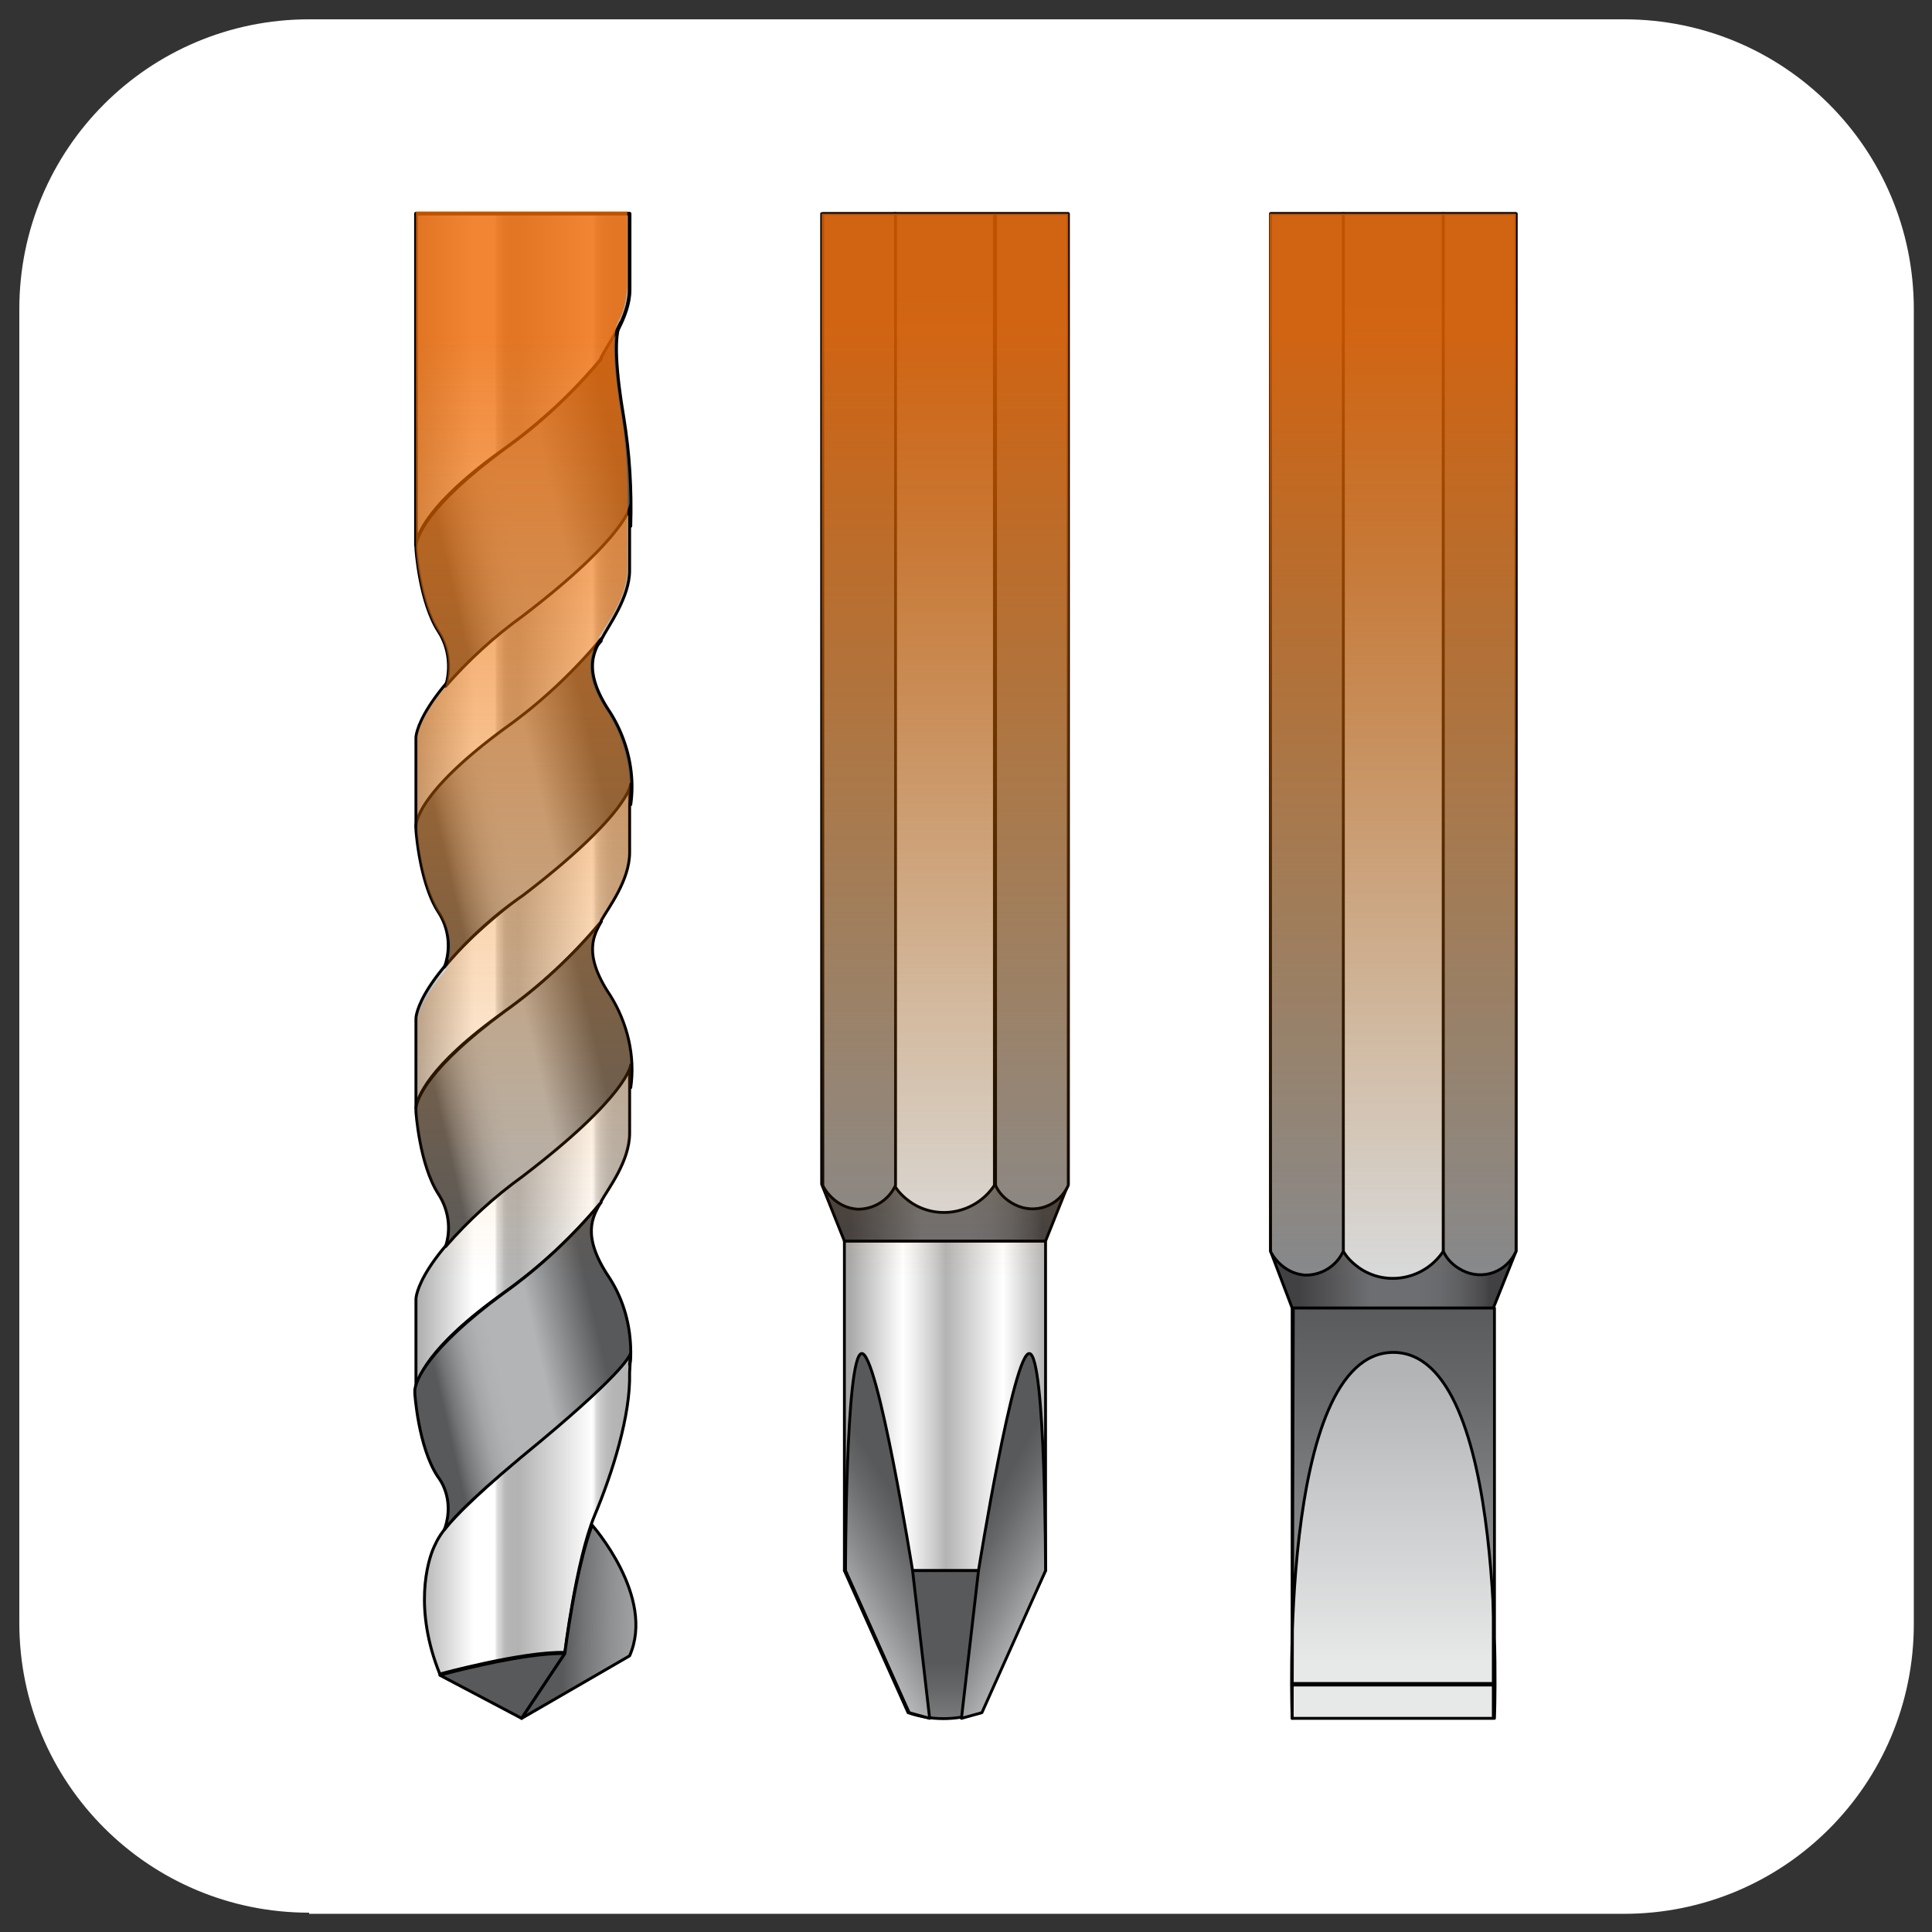 <svg xmlns="http://www.w3.org/2000/svg" xmlns:xlink="http://www.w3.org/1999/xlink" width="170" height="170" xmlns:v="https://vecta.io/nano"><rect width="100%" height="100%" fill="#333333" stroke="none"/><style><![CDATA[.Db{stroke-linejoin:round}.Dc{stroke:#000}.Dd{stroke-width:.251}.De{stroke-width:.257}.Df{stroke-width:2.501}]]></style><path d="M27.2 168.3c-14.1 0-25.5-11.4-25.5-25.5V27.2c0-14.1 11.4-25.5 25.5-25.5h115.7c14.1 0 25.5 11.4 25.5 25.5v115.7c0 14.1-11.4 25.5-25.5 25.5H27.2z" fill="#fff"/><g fill="none" stroke="#fff" stroke-width="3.181" class="Db"><path d="M36.6 73v-.3.3z"/><use xlink:href="#h"/><path d="M36.6 97.8v-.3.3z"/><use xlink:href="#i"/><use xlink:href="#j"/><path d="M36.6 122.5v-.3.3z"/><use xlink:href="#k"/><use xlink:href="#l"/><path d="M36.6 48.2v-.3.3z"/><use xlink:href="#m"/><path d="M55.5 119h0l-.1 1.1c.1-.4.1-.8.1-1.1z"/><use xlink:href="#n"/><use xlink:href="#o"/><use xlink:href="#p"/><use xlink:href="#q"/><use xlink:href="#r"/></g><linearGradient id="A" gradientUnits="userSpaceOnUse" x1="36.427" y1="72.846" x2="55.303" y2="72.846"><stop offset="0" stop-color="#a9a9a9"/><stop offset=".28" stop-color="#fff"/><stop offset=".38" stop-color="#fff"/><stop offset=".38" stop-color="#f2f2f2"/><stop offset=".39" stop-color="#dbdbdb"/><stop offset=".41" stop-color="#c9c9c9"/><stop offset=".42" stop-color="#bcbcbc"/><stop offset=".44" stop-color="#b5b5b5"/><stop offset=".49" stop-color="#b3b3b3"/><stop offset=".83" stop-color="#fff"/><stop offset=".84" stop-color="#f2f2f2"/><stop offset=".85" stop-color="#dbdbdb"/><stop offset=".87" stop-color="#c9c9c9"/><stop offset=".9" stop-color="#bcbcbc"/><stop offset=".93" stop-color="#b5b5b5"/><stop offset="1" stop-color="#b3b3b3"/></linearGradient><path d="M36.6 73v-.3.3z" fill="url(#A)"/><linearGradient id="B" gradientUnits="userSpaceOnUse" x1="36.427" y1="58.452" x2="55.29" y2="58.452"><stop offset="0" stop-color="#a9a9a9"/><stop offset=".28" stop-color="#fff"/><stop offset=".38" stop-color="#fff"/><stop offset=".38" stop-color="#f2f2f2"/><stop offset=".39" stop-color="#dbdbdb"/><stop offset=".41" stop-color="#c9c9c9"/><stop offset=".42" stop-color="#bcbcbc"/><stop offset=".44" stop-color="#b5b5b5"/><stop offset=".49" stop-color="#b3b3b3"/><stop offset=".83" stop-color="#fff"/><stop offset=".84" stop-color="#f2f2f2"/><stop offset=".85" stop-color="#dbdbdb"/><stop offset=".87" stop-color="#c9c9c9"/><stop offset=".9" stop-color="#bcbcbc"/><stop offset=".93" stop-color="#b5b5b5"/><stop offset="1" stop-color="#b3b3b3"/></linearGradient><use xlink:href="#h" fill="url(#B)" class="Db Dc De"/><linearGradient id="C" gradientUnits="userSpaceOnUse" x1="36.427" y1="97.695" x2="55.303" y2="97.695"><stop offset="0" stop-color="#a9a9a9"/><stop offset=".28" stop-color="#fff"/><stop offset=".38" stop-color="#fff"/><stop offset=".38" stop-color="#f2f2f2"/><stop offset=".39" stop-color="#dbdbdb"/><stop offset=".41" stop-color="#c9c9c9"/><stop offset=".42" stop-color="#bcbcbc"/><stop offset=".44" stop-color="#b5b5b5"/><stop offset=".49" stop-color="#b3b3b3"/><stop offset=".83" stop-color="#fff"/><stop offset=".84" stop-color="#f2f2f2"/><stop offset=".85" stop-color="#dbdbdb"/><stop offset=".87" stop-color="#c9c9c9"/><stop offset=".9" stop-color="#bcbcbc"/><stop offset=".93" stop-color="#b5b5b5"/><stop offset="1" stop-color="#b3b3b3"/></linearGradient><path d="M36.6 97.8v-.3.3z" fill="url(#C)"/><linearGradient id="D" gradientUnits="userSpaceOnUse" x1="36.427" y1="83.281" x2="55.29" y2="83.281"><stop offset="0" stop-color="#a9a9a9"/><stop offset=".28" stop-color="#fff"/><stop offset=".38" stop-color="#fff"/><stop offset=".38" stop-color="#f2f2f2"/><stop offset=".39" stop-color="#dbdbdb"/><stop offset=".41" stop-color="#c9c9c9"/><stop offset=".42" stop-color="#bcbcbc"/><stop offset=".44" stop-color="#b5b5b5"/><stop offset=".49" stop-color="#b3b3b3"/><stop offset=".83" stop-color="#fff"/><stop offset=".84" stop-color="#f2f2f2"/><stop offset=".85" stop-color="#dbdbdb"/><stop offset=".87" stop-color="#c9c9c9"/><stop offset=".9" stop-color="#bcbcbc"/><stop offset=".93" stop-color="#b5b5b5"/><stop offset="1" stop-color="#b3b3b3"/></linearGradient><use xlink:href="#i" fill="url(#D)" class="Db Dc De"/><linearGradient id="E" gradientUnits="userSpaceOnUse" x1="38.361" y1="72.479" x2="52.947" y2="69.086"><stop offset=".01" stop-color="#58595b"/><stop offset=".07" stop-color="#747577"/><stop offset=".15" stop-color="#8f9092"/><stop offset=".22" stop-color="#a2a4a6"/><stop offset=".3" stop-color="#aeb0b2"/><stop offset=".38" stop-color="#b2b4b6"/><stop offset=".63" stop-color="#b2b4b6"/><stop offset="1" stop-color="#58595b"/></linearGradient><use xlink:href="#j" fill="url(#E)" class="Db Dc De"/><linearGradient id="F" gradientUnits="userSpaceOnUse" x1="36.427" y1="122.396" x2="55.303" y2="122.396"><stop offset="0" stop-color="#a9a9a9"/><stop offset=".28" stop-color="#fff"/><stop offset=".38" stop-color="#fff"/><stop offset=".38" stop-color="#f2f2f2"/><stop offset=".39" stop-color="#dbdbdb"/><stop offset=".41" stop-color="#c9c9c9"/><stop offset=".42" stop-color="#bcbcbc"/><stop offset=".44" stop-color="#b5b5b5"/><stop offset=".49" stop-color="#b3b3b3"/><stop offset=".83" stop-color="#fff"/><stop offset=".84" stop-color="#f2f2f2"/><stop offset=".85" stop-color="#dbdbdb"/><stop offset=".87" stop-color="#c9c9c9"/><stop offset=".9" stop-color="#bcbcbc"/><stop offset=".93" stop-color="#b5b5b5"/><stop offset="1" stop-color="#b3b3b3"/></linearGradient><path d="M36.6 122.5v-.3.3z" fill="url(#F)"/><linearGradient id="G" gradientUnits="userSpaceOnUse" x1="36.427" y1="107.975" x2="55.29" y2="107.975"><stop offset="0" stop-color="#a9a9a9"/><stop offset=".28" stop-color="#fff"/><stop offset=".38" stop-color="#fff"/><stop offset=".38" stop-color="#f2f2f2"/><stop offset=".39" stop-color="#dbdbdb"/><stop offset=".41" stop-color="#c9c9c9"/><stop offset=".42" stop-color="#bcbcbc"/><stop offset=".44" stop-color="#b5b5b5"/><stop offset=".49" stop-color="#b3b3b3"/><stop offset=".83" stop-color="#fff"/><stop offset=".84" stop-color="#f2f2f2"/><stop offset=".85" stop-color="#dbdbdb"/><stop offset=".87" stop-color="#c9c9c9"/><stop offset=".9" stop-color="#bcbcbc"/><stop offset=".93" stop-color="#b5b5b5"/><stop offset="1" stop-color="#b3b3b3"/></linearGradient><use xlink:href="#k" fill="url(#G)" class="Db Dc De"/><linearGradient id="H" gradientUnits="userSpaceOnUse" x1="38.392" y1="97.186" x2="52.925" y2="93.807"><stop offset=".01" stop-color="#58595b"/><stop offset=".07" stop-color="#747577"/><stop offset=".15" stop-color="#8f9092"/><stop offset=".22" stop-color="#a2a4a6"/><stop offset=".3" stop-color="#aeb0b2"/><stop offset=".38" stop-color="#b2b4b6"/><stop offset=".63" stop-color="#b2b4b6"/><stop offset="1" stop-color="#58595b"/></linearGradient><use xlink:href="#l" fill="url(#H)" class="Db Dc De"/><linearGradient id="I" gradientUnits="userSpaceOnUse" x1="36.427" y1="48.083" x2="55.303" y2="48.083"><stop offset="0" stop-color="#a9a9a9"/><stop offset=".28" stop-color="#fff"/><stop offset=".38" stop-color="#fff"/><stop offset=".38" stop-color="#f2f2f2"/><stop offset=".39" stop-color="#dbdbdb"/><stop offset=".41" stop-color="#c9c9c9"/><stop offset=".42" stop-color="#bcbcbc"/><stop offset=".44" stop-color="#b5b5b5"/><stop offset=".49" stop-color="#b3b3b3"/><stop offset=".83" stop-color="#fff"/><stop offset=".84" stop-color="#f2f2f2"/><stop offset=".85" stop-color="#dbdbdb"/><stop offset=".87" stop-color="#c9c9c9"/><stop offset=".9" stop-color="#bcbcbc"/><stop offset=".93" stop-color="#b5b5b5"/><stop offset="1" stop-color="#b3b3b3"/></linearGradient><path d="M36.6 48.2v-.3.3z" fill="url(#I)"/><linearGradient id="J" gradientUnits="userSpaceOnUse" x1="36.427" y1="133.134" x2="55.303" y2="133.134"><stop offset="0" stop-color="#a9a9a9"/><stop offset=".28" stop-color="#fff"/><stop offset=".38" stop-color="#fff"/><stop offset=".38" stop-color="#f2f2f2"/><stop offset=".39" stop-color="#dbdbdb"/><stop offset=".41" stop-color="#c9c9c9"/><stop offset=".42" stop-color="#bcbcbc"/><stop offset=".44" stop-color="#b5b5b5"/><stop offset=".49" stop-color="#b3b3b3"/><stop offset=".83" stop-color="#fff"/><stop offset=".84" stop-color="#f2f2f2"/><stop offset=".85" stop-color="#dbdbdb"/><stop offset=".87" stop-color="#c9c9c9"/><stop offset=".9" stop-color="#bcbcbc"/><stop offset=".93" stop-color="#b5b5b5"/><stop offset="1" stop-color="#b3b3b3"/></linearGradient><use xlink:href="#m" fill="url(#J)" class="Db Dc De"/><linearGradient id="K" gradientUnits="userSpaceOnUse" x1="36.427" y1="119.492" x2="55.303" y2="119.492"><stop offset="0" stop-color="#a9a9a9"/><stop offset=".28" stop-color="#fff"/><stop offset=".38" stop-color="#fff"/><stop offset=".38" stop-color="#f2f2f2"/><stop offset=".39" stop-color="#dbdbdb"/><stop offset=".41" stop-color="#c9c9c9"/><stop offset=".42" stop-color="#bcbcbc"/><stop offset=".44" stop-color="#b5b5b5"/><stop offset=".49" stop-color="#b3b3b3"/><stop offset=".83" stop-color="#fff"/><stop offset=".84" stop-color="#f2f2f2"/><stop offset=".85" stop-color="#dbdbdb"/><stop offset=".87" stop-color="#c9c9c9"/><stop offset=".9" stop-color="#bcbcbc"/><stop offset=".93" stop-color="#b5b5b5"/><stop offset="1" stop-color="#b3b3b3"/></linearGradient><path d="M55.5 119h0l-.1 1.1c.1-.4.1-.8.1-1.1z" fill="url(#K)" class="Db Dc De"/><linearGradient id="L" gradientUnits="userSpaceOnUse" x1="38.409" y1="121.974" x2="52.949" y2="118.595"><stop offset=".01" stop-color="#58595b"/><stop offset=".07" stop-color="#747577"/><stop offset=".15" stop-color="#8f9092"/><stop offset=".22" stop-color="#a2a4a6"/><stop offset=".3" stop-color="#aeb0b2"/><stop offset=".38" stop-color="#b2b4b6"/><stop offset=".63" stop-color="#b2b4b6"/><stop offset="1" stop-color="#58595b"/></linearGradient><use xlink:href="#n" fill="url(#L)" class="Db Dc De"/><linearGradient id="M" gradientUnits="userSpaceOnUse" x1="36.427" y1="33.345" x2="55.29" y2="33.345"><stop offset="0" stop-color="#a9a9a9"/><stop offset=".28" stop-color="#fff"/><stop offset=".38" stop-color="#fff"/><stop offset=".38" stop-color="#f2f2f2"/><stop offset=".39" stop-color="#dbdbdb"/><stop offset=".41" stop-color="#c9c9c9"/><stop offset=".42" stop-color="#bcbcbc"/><stop offset=".44" stop-color="#b5b5b5"/><stop offset=".49" stop-color="#b3b3b3"/><stop offset=".83" stop-color="#fff"/><stop offset=".84" stop-color="#f2f2f2"/><stop offset=".85" stop-color="#dbdbdb"/><stop offset=".87" stop-color="#c9c9c9"/><stop offset=".9" stop-color="#bcbcbc"/><stop offset=".93" stop-color="#b5b5b5"/><stop offset="1" stop-color="#b3b3b3"/></linearGradient><use xlink:href="#o" fill="url(#M)" stroke-width=".317" class="Db Dc"/><linearGradient id="N" gradientUnits="userSpaceOnUse" x1="38.372" y1="46.318" x2="54.688" y2="42.516"><stop offset=".01" stop-color="#58595b"/><stop offset=".07" stop-color="#747577"/><stop offset=".15" stop-color="#8f9092"/><stop offset=".22" stop-color="#a2a4a6"/><stop offset=".3" stop-color="#aeb0b2"/><stop offset=".38" stop-color="#b2b4b6"/><stop offset=".63" stop-color="#b2b4b6"/><stop offset="1" stop-color="#58595b"/></linearGradient><g class="Db Dc De"><use xlink:href="#p" fill="url(#N)"/><use xlink:href="#q" fill="#58595b"/></g><linearGradient id="O" gradientUnits="userSpaceOnUse" x1="49.456" y1="142.688" x2="61.025" y2="142.886"><stop offset=".01" stop-color="#58595b"/><stop offset=".17" stop-color="#747577"/><stop offset=".37" stop-color="#8f9092"/><stop offset=".58" stop-color="#a2a4a6"/><stop offset=".79" stop-color="#aeb0b2"/><stop offset="1" stop-color="#b2b4b6"/></linearGradient><g class="Db"><use xlink:href="#r" fill="url(#O)" class="Dc De"/><g fill="none" stroke="#fff" class="Df"><path d="M74.3 109.2H92v29H74.3z"/><use xlink:href="#s"/><use xlink:href="#t"/><use xlink:href="#u"/><path d="M94 18.8v85.4l-2 5H74.3l-2-5V18.8z"/><use xlink:href="#v"/><use xlink:href="#w"/><use xlink:href="#x"/></g></g><linearGradient id="P" gradientUnits="userSpaceOnUse" x1="74.786" y1="123.686" x2="92.019" y2="123.686"><stop offset="0" stop-color="#a9a9a9"/><stop offset=".27" stop-color="#fff"/><stop offset=".32" stop-color="#f1f1f1"/><stop offset=".43" stop-color="#ccc"/><stop offset=".49" stop-color="#b3b3b3"/><stop offset=".78" stop-color="#fff"/><stop offset=".91" stop-color="#d0d0d0"/><stop offset="1" stop-color="#b3b3b3"/></linearGradient><path d="M74.3 109.2H92v29H74.3z" fill="url(#P)" class="Db Dc Dd"/><linearGradient id="Q" gradientUnits="userSpaceOnUse" x1="83.165" y1="146.109" x2="83.165" y2="157.884"><stop offset=".01" stop-color="#58595b"/><stop offset=".22" stop-color="#666769"/><stop offset=".62" stop-color="#8a8b8d"/><stop offset="1" stop-color="#b2b4b6"/></linearGradient><use xlink:href="#s" fill="url(#Q)" class="Db Dc Dd"/><linearGradient id="R" gradientUnits="userSpaceOnUse" x1="80.35" y1="134.156" x2="73.05" y2="138.611"><stop offset=".01" stop-color="#58595b"/><stop offset=".22" stop-color="#666769"/><stop offset=".62" stop-color="#8a8b8d"/><stop offset="1" stop-color="#b2b4b6"/></linearGradient><use xlink:href="#t" fill="url(#R)" class="Db Dc Dd"/><linearGradient id="S" gradientUnits="userSpaceOnUse" x1="86.081" y1="134.313" x2="93.387" y2="138.332"><stop offset=".01" stop-color="#58595b"/><stop offset=".22" stop-color="#666769"/><stop offset=".62" stop-color="#8a8b8d"/><stop offset="1" stop-color="#b2b4b6"/></linearGradient><use xlink:href="#u" fill="url(#S)" class="Db Dc Dd"/><linearGradient id="T" gradientUnits="userSpaceOnUse" x1="91.834" y1="63.979" x2="74.786" y2="63.979"><stop offset=".01" stop-color="#414042"/><stop offset=".05" stop-color="#4c4b4e"/><stop offset=".16" stop-color="#5e5f61"/><stop offset=".27" stop-color="#696a6d"/><stop offset=".38" stop-color="#6d6e71"/><stop offset=".63" stop-color="#6d6e71"/><stop offset="1" stop-color="#414042"/></linearGradient><path d="M94 18.8v85.4l-2 5H74.3l-2-5V18.8z" fill="url(#T)" class="Db Dc Dd"/><linearGradient id="U" gradientUnits="userSpaceOnUse" x1="83.162" y1="24.221" x2="83.162" y2="123.392"><stop offset=".01" stop-color="#58595b"/><stop offset=".14" stop-color="#797a7c"/><stop offset=".31" stop-color="#9d9e9f"/><stop offset=".48" stop-color="#b8b9bb"/><stop offset=".65" stop-color="#cccdce"/><stop offset=".82" stop-color="#d8d9da"/><stop offset="1" stop-color="#dcddde"/></linearGradient><use xlink:href="#v" fill="url(#U)" class="Db Dc Dd"/><linearGradient id="V" gradientUnits="userSpaceOnUse" x1="75.565" y1="24.201" x2="75.565" y2="123.029"><stop offset=".01" stop-color="#58595b"/><stop offset=".17" stop-color="#67686b"/><stop offset=".44" stop-color="#7a7c7e"/><stop offset=".72" stop-color="#85878a"/><stop offset="1" stop-color="#898b8e"/></linearGradient><use xlink:href="#w" fill="url(#V)" class="Db Dc Dd"/><linearGradient id="W" gradientUnits="userSpaceOnUse" x1="90.768" y1="24.194" x2="90.768" y2="122.983"><stop offset=".01" stop-color="#58595b"/><stop offset=".17" stop-color="#67686b"/><stop offset=".44" stop-color="#7a7c7e"/><stop offset=".72" stop-color="#85878a"/><stop offset="1" stop-color="#898b8e"/></linearGradient><g class="Db"><use xlink:href="#x" fill="url(#W)" class="Dc Dd"/><g fill="none" stroke="#fff" class="Df"><path d="M113.7 115.1h17.7v36.1h-17.7z"/><path d="M113.7 148.2h17.6"/><use xlink:href="#y"/><use xlink:href="#z"/><use xlink:href="#AA"/><use xlink:href="#AB"/></g></g><linearGradient id="X" gradientUnits="userSpaceOnUse" x1="122.587" y1="120.917" x2="122.587" y2="146.387"><stop offset="0" stop-color="#b2b4b6"/><stop offset="1" stop-color="#e7e8e8"/></linearGradient><g class="Dc"><path d="M113.7 115.1h17.7v36.1h-17.7z" fill="url(#X)" class="Db Dd"/><path d="M113.7 148.2h17.6" fill="none" stroke-width=".389"/></g><linearGradient id="Y" gradientUnits="userSpaceOnUse" x1="131.256" y1="66.923" x2="114.208" y2="66.923"><stop offset=".01" stop-color="#414042"/><stop offset=".05" stop-color="#4c4b4e"/><stop offset=".16" stop-color="#5e5f61"/><stop offset=".27" stop-color="#696a6d"/><stop offset=".38" stop-color="#6d6e71"/><stop offset=".63" stop-color="#6d6e71"/><stop offset="1" stop-color="#414042"/></linearGradient><use xlink:href="#y" fill="url(#Y)" class="Db Dc Dd"/><linearGradient id="Z" gradientUnits="userSpaceOnUse" x1="122.587" y1="24.584" x2="122.587" y2="130.402"><stop offset=".01" stop-color="#58595b"/><stop offset=".14" stop-color="#797a7c"/><stop offset=".31" stop-color="#9d9e9f"/><stop offset=".48" stop-color="#b8b9bb"/><stop offset=".65" stop-color="#cccdce"/><stop offset=".82" stop-color="#d8d9da"/><stop offset="1" stop-color="#dcddde"/></linearGradient><use xlink:href="#z" fill="url(#Z)" class="Db Dc Dd"/><linearGradient id="a" gradientUnits="userSpaceOnUse" x1="114.984" y1="24.564" x2="114.984" y2="130.045"><stop offset=".01" stop-color="#58595b"/><stop offset=".17" stop-color="#67686b"/><stop offset=".44" stop-color="#7a7c7e"/><stop offset=".72" stop-color="#85878a"/><stop offset="1" stop-color="#898b8e"/></linearGradient><use xlink:href="#AA" fill="url(#a)" class="Db Dc Dd"/><linearGradient id="b" gradientUnits="userSpaceOnUse" x1="130.197" y1="24.564" x2="130.197" y2="129.999"><stop offset=".01" stop-color="#58595b"/><stop offset=".17" stop-color="#67686b"/><stop offset=".44" stop-color="#7a7c7e"/><stop offset=".72" stop-color="#85878a"/><stop offset="1" stop-color="#898b8e"/></linearGradient><use xlink:href="#AB" fill="url(#b)" class="Db Dc Dd"/><linearGradient id="c" gradientUnits="userSpaceOnUse" x1="122.587" y1="113.789" x2="122.587" y2="151.066"><stop offset=".01" stop-color="#58595b"/><stop offset=".22" stop-color="#666769"/><stop offset=".62" stop-color="#8a8b8d"/><stop offset="1" stop-color="#b2b4b6"/></linearGradient><path d="M113.7 151.2s-1.3-32.2 8.9-32.2 8.9 32.2 8.9 32.2v-36.1h-17.7l-.1 36.1z" fill="url(#c)" class="Db Dc Dd"/><linearGradient id="d" gradientUnits="userSpaceOnUse" x1="46.332" y1="29.507" x2="46.332" y2="112.252"><stop offset="0" stop-color="#ed6600" stop-opacity=".8"/><stop offset="1" stop-color="#ed8000" stop-opacity="0"/></linearGradient><path d="M52.1 134.2l-.1.4c.1-.4.3-.7.4-1 1.6-3.8 3.2-8.9 3.1-12.6l.1-2h0l-.1 1.1c0-.4.1-.7.1-1.1h0c0-2.3-.6-4.6-1.9-6.6-2.5-3.7-1.4-5.4-.8-6.5h0v-.1c.6-1.1 2.5-3.6 2.5-6v-4.1c.4-2.8-.3-5.7-1.8-8.1-2.5-3.7-1.4-5.4-.8-6.5h0V81c.6-1.1 2.5-3.6 2.5-6v-4.2c.4-2.8-.3-5.7-1.8-8.1-2.5-3.7-1.4-5.4-.8-6.5v-.1c.6-1.1 2.5-3.6 2.5-6V46c.1-3.1 0-6.2-.5-9.3-.7-4.1-.9-7.3-.3-8.4h0c.5-.9.7-1.9.8-3v-6.7H36.6V48v.3h0s.3 4.7 2 7.3c.9 1.4 1.1 3.2.6 4.8h0c-2.5 3-2.5 4.6-2.5 4.6v7.9.3s.3 4.7 2 7.3c1 1.5 1.2 3.3.5 4.9-2.5 3-2.5 4.5-2.5 4.5v7.9-.2.2h0v.3h0s.3 4.7 2 7.3c.9 1.4 1.1 3.1.6 4.7-2.6 3.1-2.6 4.6-2.6 4.6v7.9h0v.3h0s.3 4.7 2 7.3c.9 1.4 1.1 3.2.6 4.8-.4.5-.7 1-.9 1.6-.6 1.3-1.8 5.5.5 11.2h0l7.2 3.8 9.5-5.5c2.1-5.6-3.5-11.9-3.5-11.9z" fill="url(#d)"/><linearGradient id="e" gradientUnits="userSpaceOnUse" x1="83.182" y1="29.507" x2="83.182" y2="112.252"><stop offset="0" stop-color="#ed6600" stop-opacity=".8"/><stop offset="1" stop-color="#ed8000" stop-opacity="0"/></linearGradient><path d="M94 18.8H72.3v85.5l2 5v29l5.6 12.5 1 .3.9.2v-.1c.9.1 1.9.1 2.8 0v.1l1.9-.5 5.6-12.5v-29l2-5h0L94 18.8z" fill="url(#e)"/><linearGradient id="f" gradientUnits="userSpaceOnUse" x1="122.587" y1="29.507" x2="122.587" y2="112.252"><stop offset="0" stop-color="#ed6600" stop-opacity=".8"/><stop offset="1" stop-color="#ed8000" stop-opacity="0"/></linearGradient><path d="M133.4 110.1h0V18.8h-21.7v91.3l2 5v28.8 7.3h17.7v-7.3-28.8l2-5z" fill="url(#f)"/><defs ><path id="h" d="M55.4 50.2v-6s-.2 2.6-9.5 9.8-9.3 10.9-9.3 10.9v7.9c.1-.8.9-3.6 7.8-8.5 3.2-2.3 6-4.9 8.5-7.9v-.1c.6-1.2 2.5-3.7 2.5-6.1z"/><path id="i" d="M55.4 75v-6s-.2 2.7-9.5 9.8-9.3 10.8-9.3 10.8v7.9c.1-.8.9-3.6 7.8-8.5 3.2-2.3 6-4.9 8.5-7.9V81c.6-1.1 2.5-3.5 2.5-6z"/><path id="j" d="M39.1 85.1a34.49 34.49 0 0 1 6.9-6.3c9.3-7.1 9.5-9.8 9.5-9.8v1.8c.4-2.8-.3-5.7-1.8-8.1-2.5-3.7-1.4-5.4-.8-6.5-2.5 3-5.4 5.7-8.5 7.9-6.8 5-7.7 7.7-7.8 8.5v.4s.3 4.7 2 7.3c.9 1.4 1.1 3.2.5 4.8z"/><path id="k" d="M55.4 99.7v-6s-.2 2.7-9.5 9.8-9.3 10.8-9.3 10.8v7.9c.1-.8.9-3.6 7.8-8.5 3.2-2.3 6-4.9 8.5-7.9v-.1c.6-1.1 2.5-3.5 2.5-6z"/><path id="l" d="M39.2 109.7c2-2.3 4.3-4.4 6.8-6.2 9.3-7.1 9.5-9.8 9.5-9.8v2c.4-2.8-.3-5.7-1.8-8.1-2.5-3.7-1.4-5.4-.8-6.5-2.5 3-5.4 5.7-8.5 7.9-6.8 5-7.7 7.7-7.8 8.5v.3s.3 4.7 2 7.3c.9 1.4 1.1 3.1.6 4.6z"/><path id="m" d="M55.5 118.9s.2 1-7.8 7.7c-8.3 7-8.9 8.2-9.5 9.5s-1.8 5.5.5 11.2c0 0 7.3-2 11-1.9 0 0 1-8.1 2.6-12 1.6-3.8 3.2-8.9 3.1-12.6l.1-1.9z"/><path id="n" d="M39.1 134.6c1-1.3 3.1-3.4 8.6-7.9 7.3-6.1 7.8-7.5 7.8-7.7h0c0-2.3-.6-4.6-1.9-6.6-2.5-3.7-1.4-5.4-.8-6.5-2.5 3-5.4 5.7-8.5 7.9-6.8 5-7.7 7.7-7.8 8.5v.3s.3 4.7 2 7.3c1 1.3 1.2 3.1.6 4.7z"/><path id="o" d="M36.6 18.8V48c.1-.8.9-3.6 7.8-8.5 3.2-2.3 6-4.9 8.5-7.9v-.1c.6-1.1 2.5-3.6 2.5-6v-6.7H36.6z"/><path id="p" d="M54.9 36.8c-.7-4.1-.9-7.3-.3-8.4h0c-.6 1.3-1.4 2.4-1.7 3.1v.1c-2.5 3-5.4 5.7-8.5 7.9-6.8 5-7.7 7.7-7.8 8.5v.3s.3 4.7 2 7.3c.9 1.4 1.1 3.2.6 4.8 2-2.3 4.3-4.4 6.8-6.2 9.3-7.1 9.5-9.8 9.5-9.8v1.9c.1-3.3-.1-6.4-.6-9.5z"/><path id="q" d="M38.7 147.4l7.2 3.8 3.8-5.7c-3.7-.1-11 1.9-11 1.9z"/><path id="r" d="M52.1 134.2c-1.5 4-2.4 11.3-2.4 11.3l-3.8 5.7 9.5-5.5c2.3-5.2-3.3-11.5-3.3-11.5z"/><path id="s" d="M74.3 138.2l5.6 12.5c2 .7 4.2.7 6.3 0l5.8-12.5H74.3z"/><path id="t" d="M81.8 151.2l-1.5-13s-3.1-19.4-4.5-19.1-1.4 19.1-1.4 19.1l5.6 12.5 1.8.5z"/><path id="u" d="M84.6 151.2l1.5-13s3.1-19.4 4.5-19.1 1.4 19.1 1.4 19.1l-5.6 12.5-1.8.5z"/><path id="v" d="M87.5 18.8v85.5c-1.6 2.4-4.8 3.1-7.2 1.6-.6-.4-1.2-.9-1.6-1.6V18.8h8.8z"/><path id="w" d="M78.8 18.8v85.5c-.6 1.3-1.9 2.1-3.3 2.1-2.1-.1-3.1-2-3.1-2.1V18.8h6.4z"/><path id="x" d="M94 18.8v85.5c-.8 1.8-2.9 2.6-4.7 1.7-.8-.4-1.4-1-1.7-1.7V18.8H94z"/><path id="y" d="M133.4 18.8v91.3l-2 5h-17.7l-1.9-5V18.8z"/><path id="z" d="M127 18.8v91.3c-1.6 2.4-4.8 3.1-7.2 1.6-.6-.4-1.2-.9-1.6-1.6V18.8h8.8z"/><path id="AA" d="M118.2 18.8v91.3c-.6 1.3-1.9 2.1-3.3 2.1-2.1-.1-3.1-2-3.1-2.1V18.8h6.4z"/><path id="AB" d="M133.4 18.8v91.3c-.8 1.8-2.9 2.6-4.7 1.7-.8-.4-1.4-1-1.7-1.7V18.8h6.4z"/></defs></svg>
